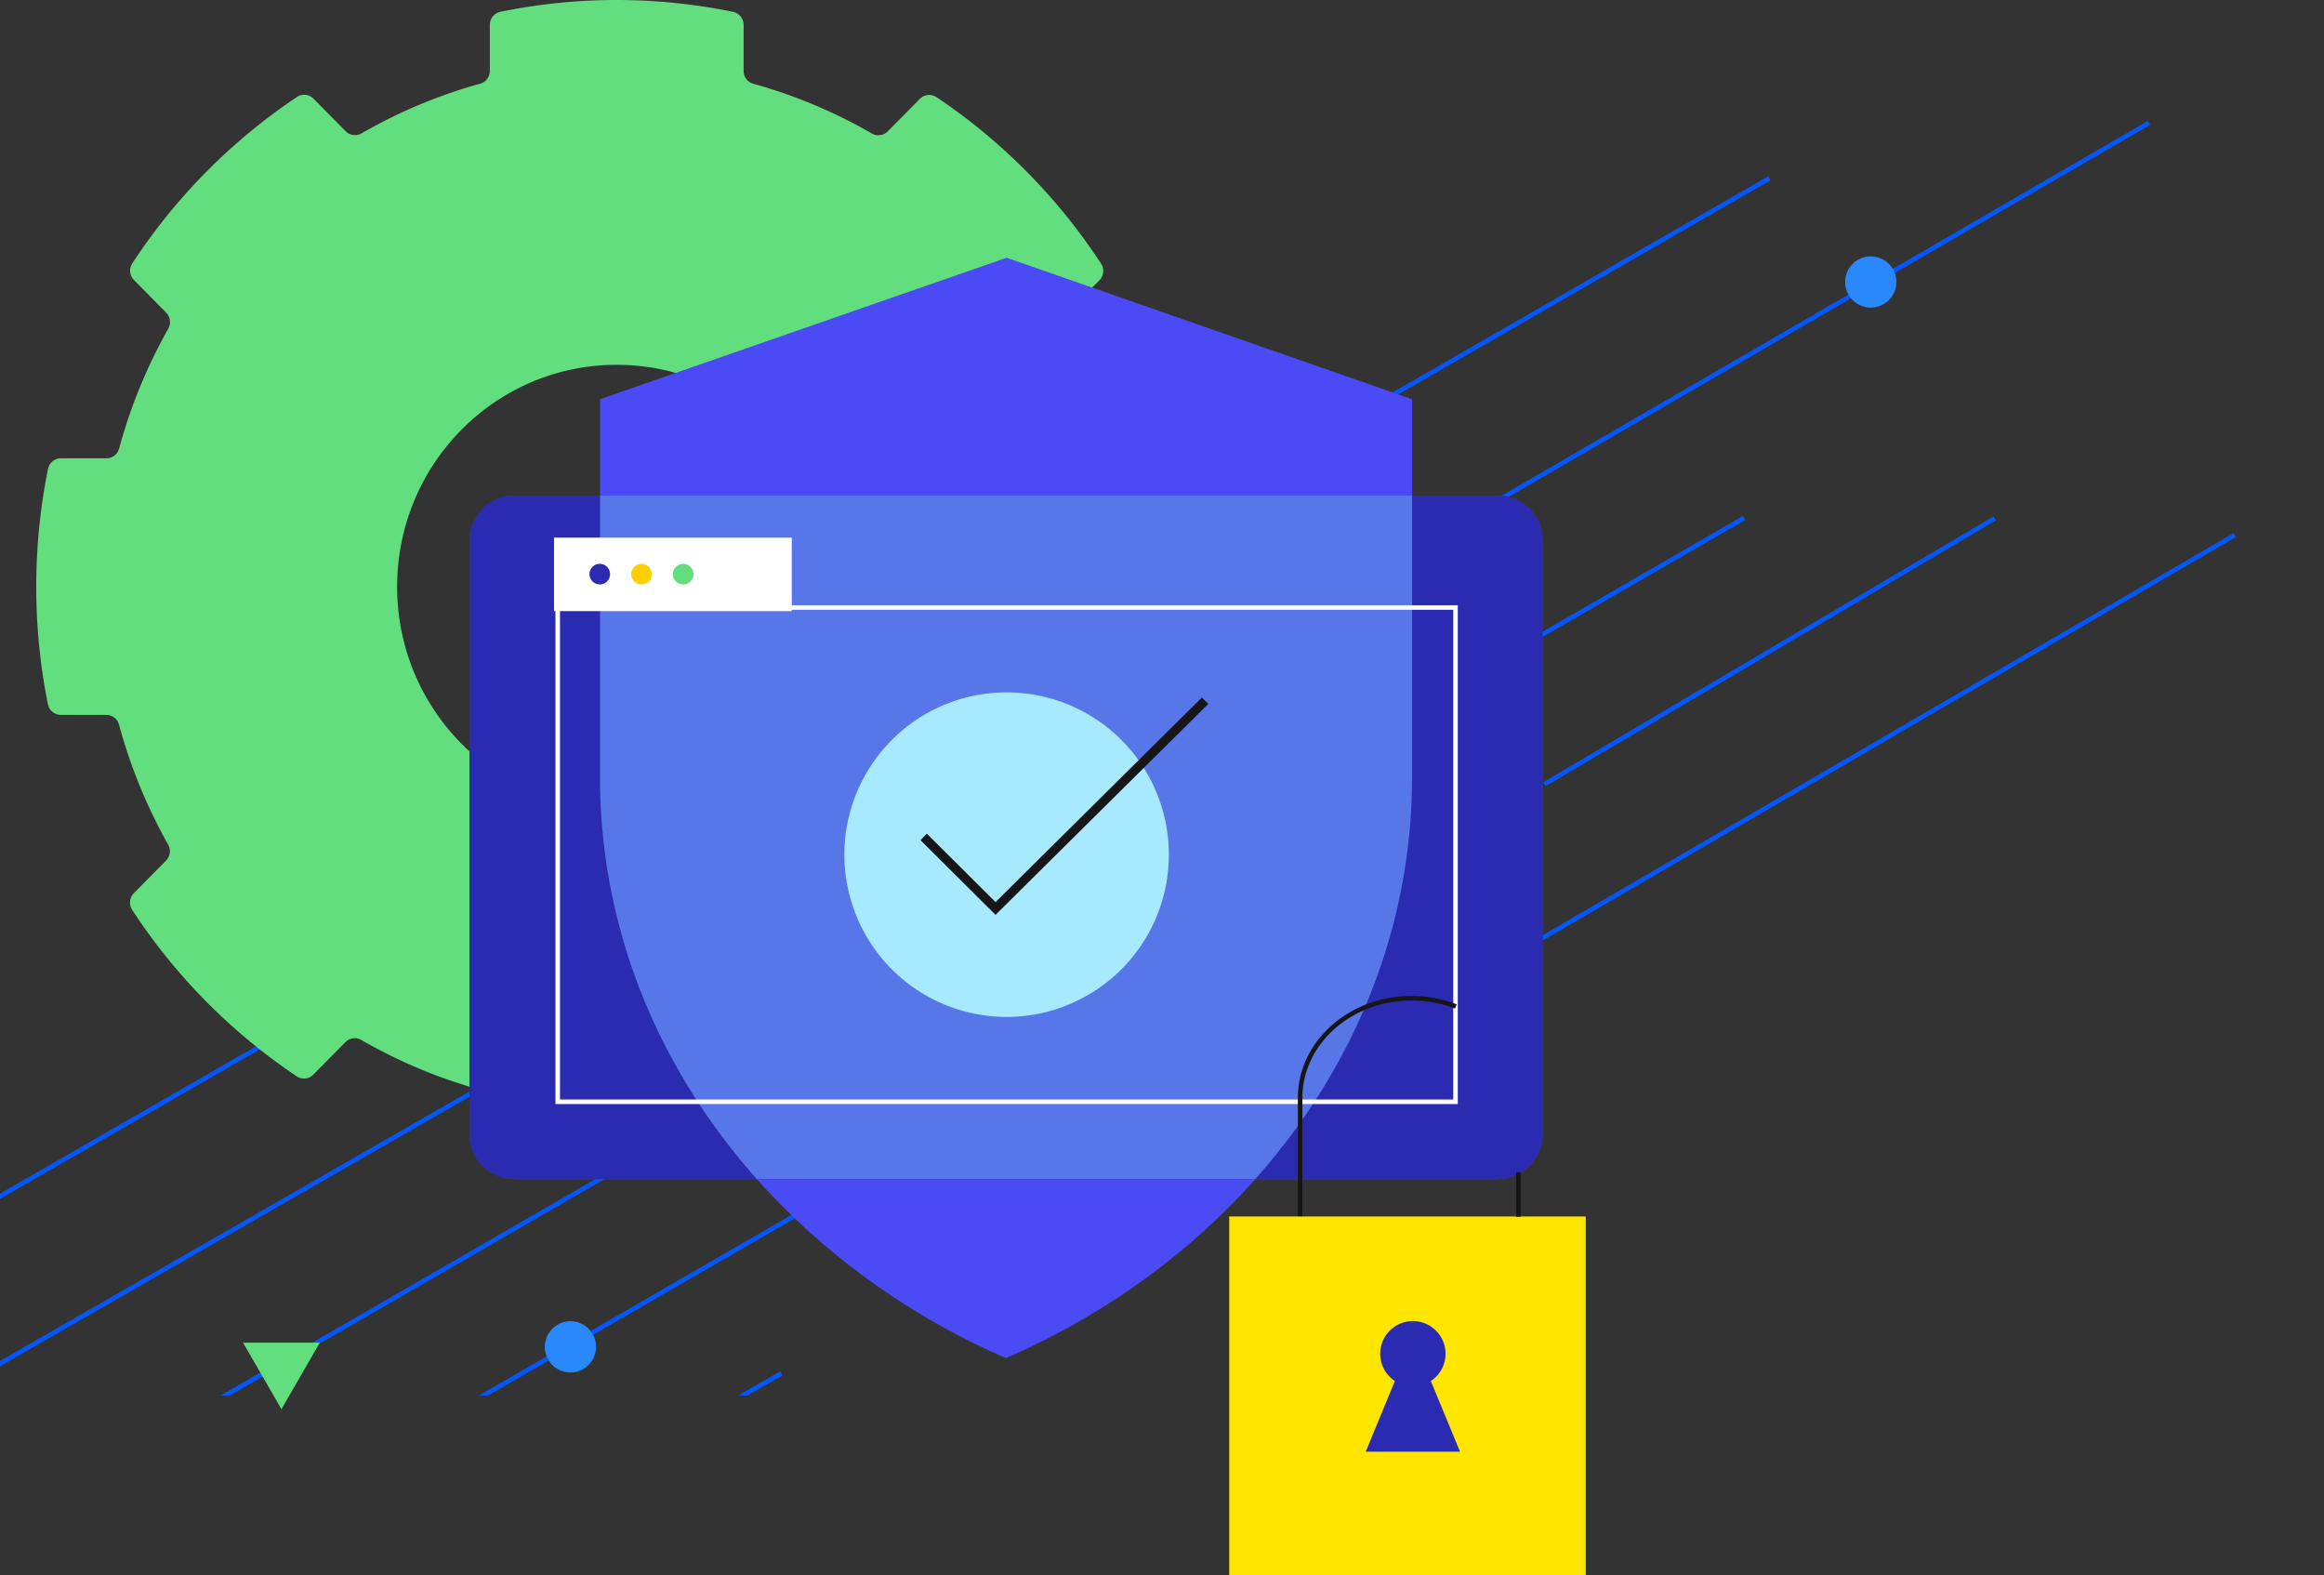 <?xml version="1.0"?>
<svg xmlns="http://www.w3.org/2000/svg" viewBox="0 0 512.945 347.634">
  <rect x="0" y="0" width="512.945" height="347.634" fill="#333333" stroke="none"/>
  <defs>
    <clipPath id="kccb6__a">
      <path d="M0 0h512.945v307.972H0z" class="kccb6__a" />
    </clipPath>
    <clipPath id="kccb6__c">
      <path d="M0 0h349.998v347.634H0z" class="kccb6__a" transform="translate(.003)" />
    </clipPath>
    <clipPath id="kccb6__d">
      <path d="M0 0h350.001v347.634H0z" class="kccb6__a" />
    </clipPath>
    <clipPath id="kccb6__f">
      <path d="M113.542 109.357a10 10 0 0 0-9.9 10.082v130.669a9.994 9.994 0 0 0 9.9 10.082h217.023a9.994 9.994 0 0 0 9.9-10.082V119.439a9.994 9.994 0 0 0-9.9-10.082Z" class="kccb6__a" />
    </clipPath>
    <style>.kccb6__a,.kccb6__c,.kccb6__r{fill:none}.kccb6__b{clip-path:url(#kccb6__a)}.kccb6__c{stroke:#0357ff}.kccb6__d{fill:#2989fc}.kccb6__e{fill:#ffe600}.kccb6__f{fill:#62de7e}.kccb6__g{clip-path:url(#kccb6__c)}.kccb6__j{clip-path:url(#kccb6__d)}.kccb6__k{fill:#2b2bb2}.kccb6__r{stroke-miterlimit:10;stroke:#161616}</style>
  </defs>
  <g class="kccb6__b">
    <path d="m-23.698 277.616 414.24-238.287M-24.647 315.062 215.21 177.42M-23.698 350.341l195.731-113.005M-23.915 383.384l332.5-192M-23.698 415.033l196.144-111.942M233.536 166.736 474.322 27.111" class="kccb6__c" />
    <path d="M412.91 56.577a5.65 5.65 0 1 1-5.649 5.649 5.649 5.649 0 0 1 5.649-5.649" class="kccb6__d" />
  </g>
  <path d="m189.245 227.288 195.731-113.005M340.88 173.057l99.406-58.675M203.227 286.856l290.011-168.781" class="kccb6__c" />
  <path d="m301.505 89.97-8.479 14.686-8.479-14.686Z" class="kccb6__e" />
  <path d="m70.597 296.292-8.479 14.686-8.48-14.686Z" class="kccb6__f" />
  <g class="kccb6__b">
    <path d="M125.91 291.576a5.65 5.65 0 1 1-5.649 5.649 5.649 5.649 0 0 1 5.649-5.649M323.635 174.834a7.845 7.845 0 1 1-7.847 7.85 7.845 7.845 0 0 1 7.845-7.845" class="kccb6__d" />
  </g>
  <g class="kccb6__g">
    <path d="M261.621 103.571a2.93 2.93 0 0 0-2.856-2.378h-10.04a2.9 2.9 0 0 1-2.8-2.141A115.086 115.086 0 0 0 235.087 72.6a2.978 2.978 0 0 1 .456-3.559l7.1-7.176a2.951 2.951 0 0 0 .385-3.679 129.5 129.5 0 0 0-36.351-36.76 2.874 2.874 0 0 0-3.64.388l-7.1 7.176a2.9 2.9 0 0 1-3.522.46 112.52 112.52 0 0 0-26.166-10.97 2.917 2.917 0 0 1-2.117-2.83V5.5a2.946 2.946 0 0 0-2.352-2.888 127.623 127.623 0 0 0-51.313-.012 2.946 2.946 0 0 0-2.354 2.886v10.149a2.925 2.925 0 0 1-2.12 2.828A112.438 112.438 0 0 0 79.821 29.42a2.9 2.9 0 0 1-3.522-.463l-7.1-7.18a2.874 2.874 0 0 0-3.64-.388 129.5 129.5 0 0 0-36.365 36.743 2.949 2.949 0 0 0 .383 3.679l7.1 7.18a2.976 2.976 0 0 1 .455 3.559A115.137 115.137 0 0 0 26.281 99a2.9 2.9 0 0 1-2.8 2.141h-10.04a2.933 2.933 0 0 0-2.857 2.378 131.71 131.71 0 0 0-.011 51.872 2.93 2.93 0 0 0 2.856 2.378h10.04a2.9 2.9 0 0 1 2.8 2.143 115.031 115.031 0 0 0 10.831 26.45 2.978 2.978 0 0 1-.456 3.559l-7.1 7.178a2.949 2.949 0 0 0-.385 3.677 129.485 129.485 0 0 0 36.351 36.76 2.874 2.874 0 0 0 3.64-.388l7.1-7.176a2.9 2.9 0 0 1 3.522-.46 112.478 112.478 0 0 0 26.167 10.968 2.923 2.923 0 0 1 2.118 2.83v10.147a2.944 2.944 0 0 0 2.352 2.888 127.612 127.612 0 0 0 51.318.011 2.946 2.946 0 0 0 2.354-2.886v-10.147a2.926 2.926 0 0 1 2.12-2.83 112.439 112.439 0 0 0 26.171-10.954 2.9 2.9 0 0 1 3.522.461l7.1 7.18a2.876 2.876 0 0 0 3.64.39A129.482 129.482 0 0 0 243 200.826a2.949 2.949 0 0 0-.383-3.679l-7.1-7.18a2.979 2.979 0 0 1-.455-3.561 114.959 114.959 0 0 0 10.851-26.449 2.9 2.9 0 0 1 2.8-2.141h10.04a2.933 2.933 0 0 0 2.857-2.378 131.724 131.724 0 0 0 .011-51.871M136.1 178.448c-26.756 0-48.447-21.925-48.447-48.969s21.691-48.97 48.447-48.97 48.447 21.925 48.447 48.97-21.691 48.969-48.447 48.969" class="kccb6__f" />
    <path d="M132.44 88.1v83.436c0 36.415 15.28 69.641 40.419 94.828a159.1 159.1 0 0 0 49.19 33.345c53.054-23.133 89.615-71.832 89.615-128.173V88.1l-89.488-31.221Zm68.1 122.73 13.307-32.219a14.9 14.9 0 1 1 16.4 0l13.3 32.219Z" style="fill:#4b4bf6" />
    <path d="M340.466 119.439v130.669a10 10 0 0 1-9.906 10.082H113.542a10 10 0 0 1-9.9-10.082V119.439a10 10 0 0 1 9.9-10.082h217.019a10 10 0 0 1 9.906 10.082" style="fill:#4b4bf7" />
  </g>
  <g class="kccb6__j">
    <path d="M113.542 109.357a10 10 0 0 0-9.906 10.082v130.669a9.994 9.994 0 0 0 9.9 10.082h217.027a9.994 9.994 0 0 0 9.9-10.082V119.439a10 10 0 0 0-9.9-10.082Z" class="kccb6__k" />
    <path d="M113.542 109.357a10 10 0 0 0-9.906 10.082v130.669a10 10 0 0 0 9.9 10.082h217.027a9.994 9.994 0 0 0 9.9-10.082V119.439a9.994 9.994 0 0 0-9.9-10.082Z" class="kccb6__k" />
  </g>
  <g class="kccb6__j">
    <path d="M113.542 109.357a10 10 0 0 0-9.9 10.082v130.669a9.994 9.994 0 0 0 9.9 10.082h217.022a9.994 9.994 0 0 0 9.9-10.082V119.439a9.994 9.994 0 0 0-9.9-10.082Z" class="kccb6__k" />
  </g>
  <g style="clip-path:url(#kccb6__f)">
    <path d="M132.438 88.1v83.436c0 36.413 15.282 69.641 40.419 94.828a159.127 159.127 0 0 0 49.191 33.336c53.053-23.133 89.613-71.831 89.613-128.171V88.1Z" style="fill:#5777e9" />
  </g>
  <g class="kccb6__g">
    <path d="M0 0h198.157v109.073H0z" style="stroke-miterlimit:10;stroke:#fff;fill:none" transform="translate(123.098 134.065)" />
    <path d="M0 0h52.469v16.213H0z" style="fill:#fff" transform="translate(122.283 118.65)" />
    <path d="M134.657 126.757a2.275 2.275 0 1 1-2.274-2.332 2.3 2.3 0 0 1 2.274 2.326v.006" class="kccb6__k" />
    <path d="M143.864 126.757a2.275 2.275 0 1 1-2.274-2.332 2.3 2.3 0 0 1 2.274 2.326v.006" style="fill:#ffcf00" />
    <path d="M153.066 126.757a2.275 2.275 0 1 1-2.274-2.332 2.3 2.3 0 0 1 2.274 2.326v.006" style="fill:#62de7f" />
    <path d="M271.31 268.458h78.691v79.175H271.31z" class="kccb6__e" />
    <path d="M335.141 258.686v9.829M286.96 268.4v-26.1c0-12.157 11.019-22.008 24.6-22.008a26.993 26.993 0 0 1 9.778 1.808" class="kccb6__r" />
    <path d="m301.434 320.366 6.44-15.6a7.211 7.211 0 1 1 7.939 0l6.439 15.594Z" class="kccb6__k" />
    <path d="M222.172 152.792a35.811 35.811 0 1 1-35.807 35.815 35.811 35.811 0 0 1 35.807-35.815Z" style="fill:#a7e9ff" />
    <path d="m265.975 154.642-46.245 45.84-15.864-15.789" style="stroke-width:2px;stroke:#161616;fill:none" />
  </g>
</svg>